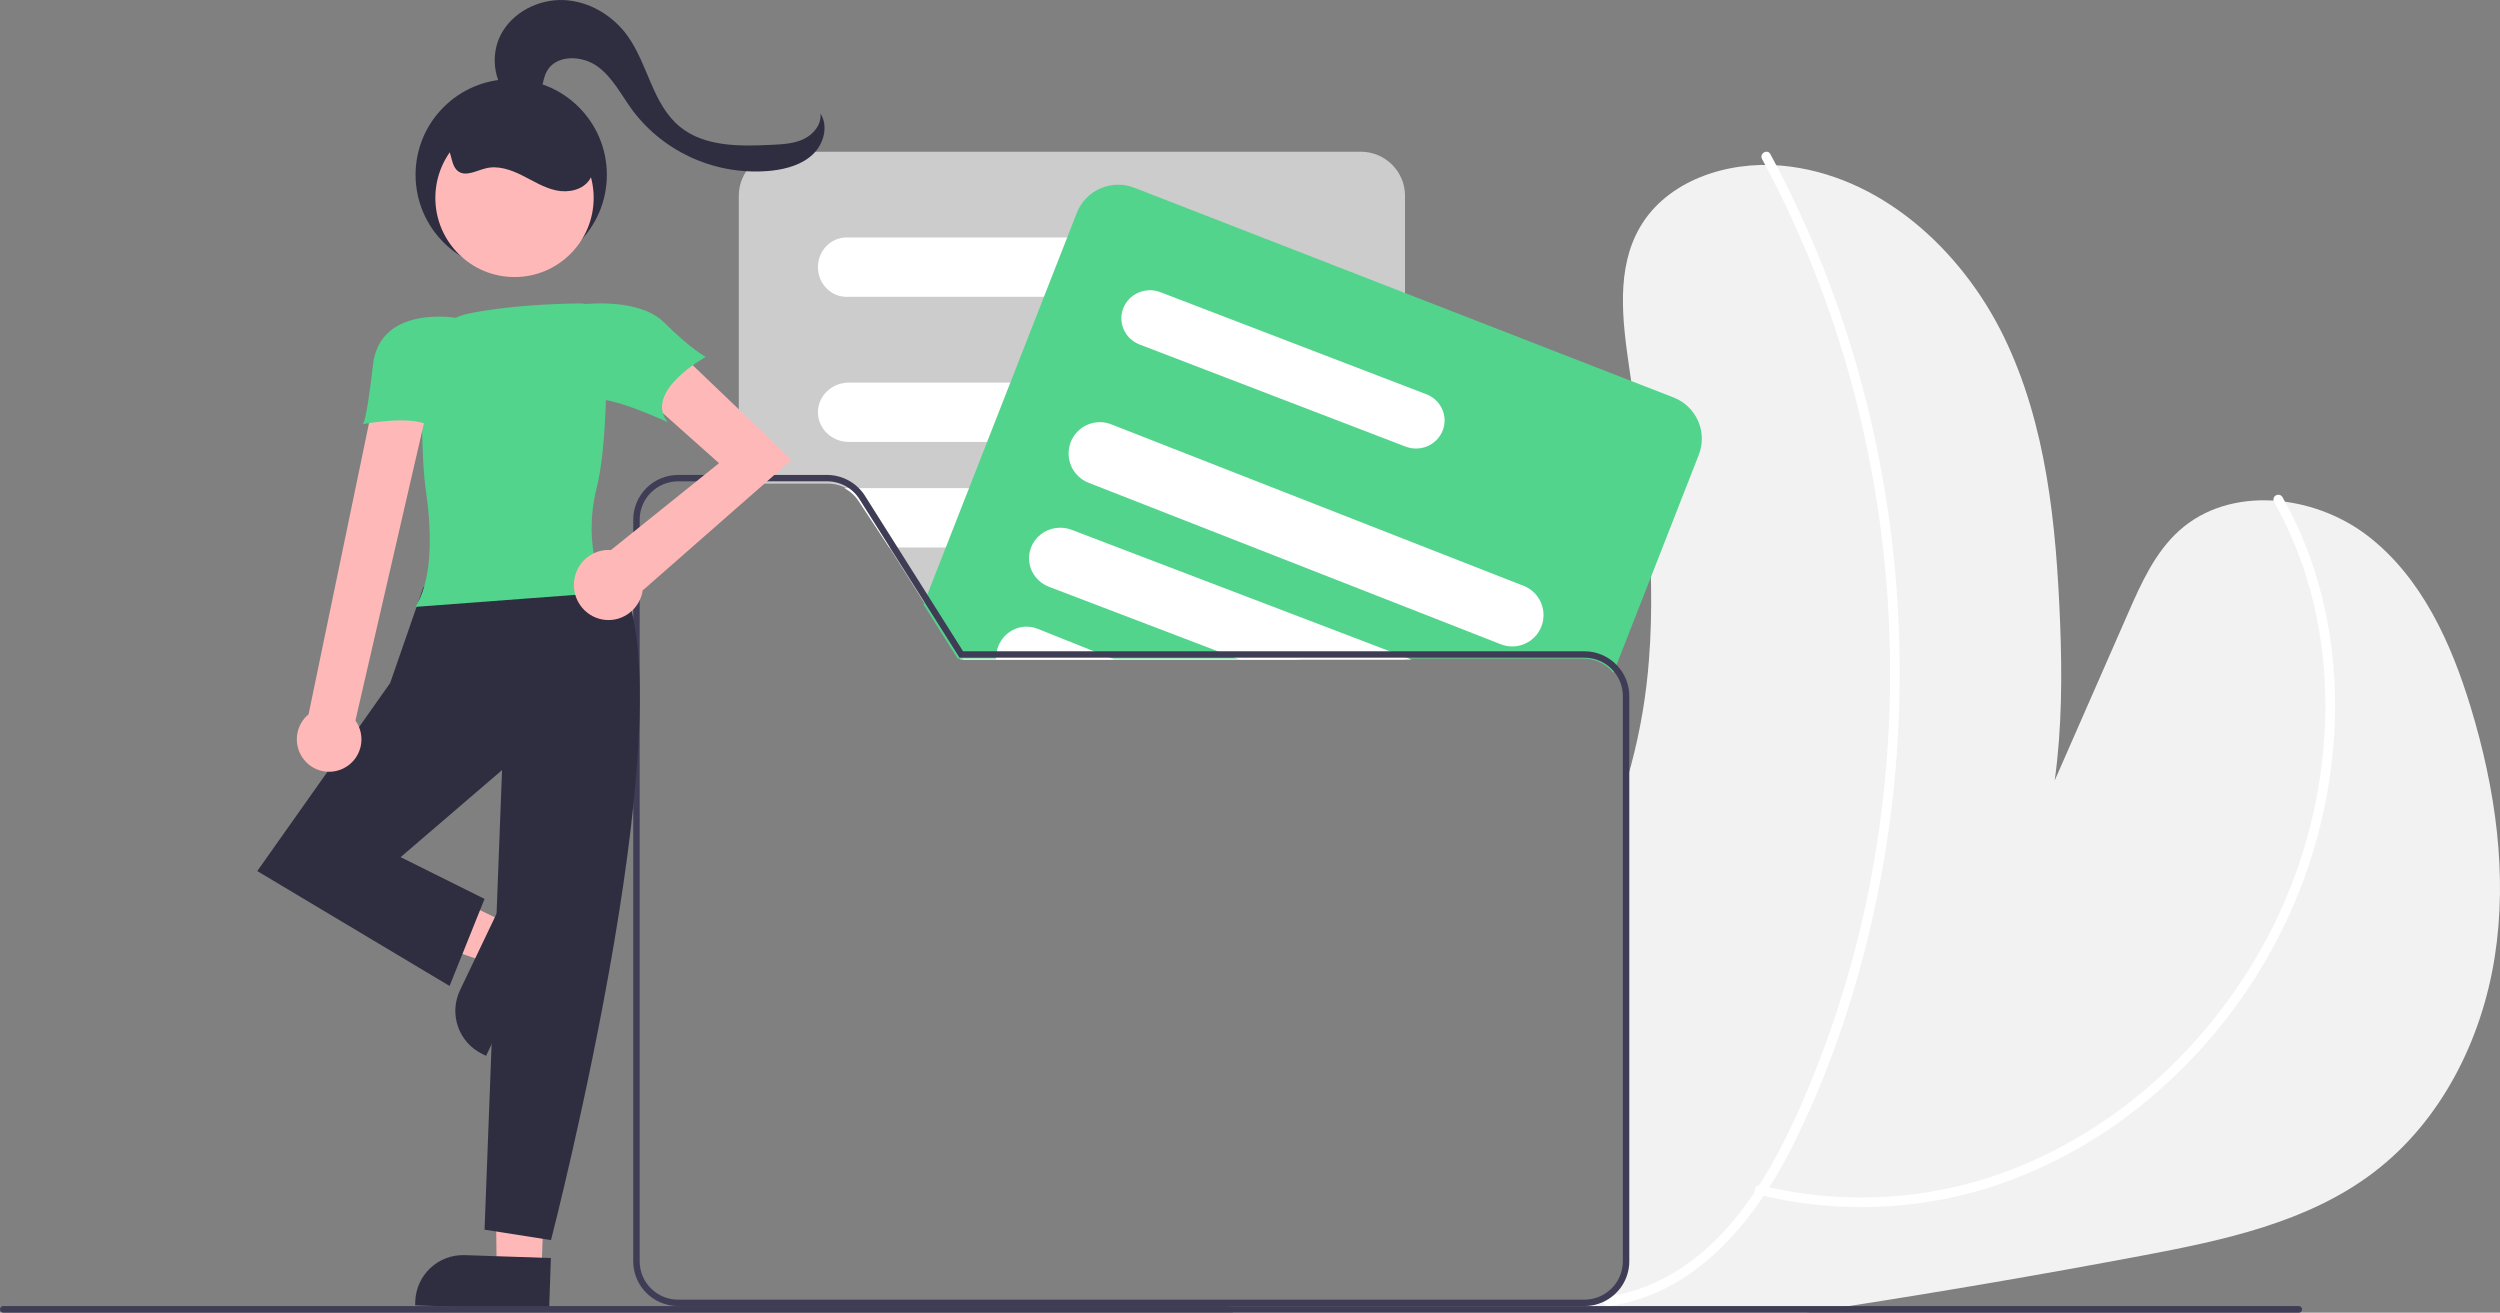<?xml version="1.0" encoding="UTF-8"?>
<svg width="379px" height="199px" viewBox="0 0 379 199" version="1.1" xmlns="http://www.w3.org/2000/svg" xmlns:xlink="http://www.w3.org/1999/xlink">
    <rect x="0" y="0" width="379" height="199" fill="#808080" stroke="none"/>
    <!-- Generator: Sketch 54.1 (76490) - https://sketchapp.com -->
    <title>undraw_my_files_swob</title>
    <desc>Created with Sketch.</desc>
    <g id="Page-1" stroke="none" stroke-width="1" fill="none" fill-rule="evenodd">
        <g id="Landing-para-Posts" transform="translate(-806, -500)" fill-rule="nonzero">
            <g id="undraw_my_files_swob" transform="translate(806, 500)">
                <path d="M378.194,145.124 C376.208,157.726 370.052,169.958 359.894,177.698 C349.898,185.322 337.089,188.03 324.725,190.358 C309.896,193.155 295.026,195.71 280.115,198.026 C278.002,198.362 275.887,198.687 273.77,199 L186.923,199 C186.835,198.883 186.742,198.761 186.654,198.64 C186.513,198.435 186.371,198.23 186.234,198.026 C186.156,197.909 186.078,197.787 186,197.665 L240.475,197.665 C243.693,197.662 246.302,195.061 246.308,191.849 L246.308,119.288 C246.659,118.187 246.986,117.081 247.284,115.961 C248.673,110.743 249.577,105.41 249.983,100.027 C250.276,96.276 250.364,92.525 250.301,88.769 C250.12,78.447 248.768,68.125 247.299,57.876 C247.191,57.121 247.079,56.361 246.972,55.606 C245.937,48.485 244.995,40.734 248.592,34.494 C252.707,27.353 261.84,24.377 270.065,25.108 C284.86,26.428 297.322,37.734 303.799,51.076 C310.272,64.413 311.721,79.582 312.312,94.391 C312.624,102.243 312.59,110.446 311.492,118.323 C315.202,109.857 318.915,101.391 322.631,92.925 C324.613,88.409 326.697,83.747 330.368,80.445 C338.041,73.532 350.732,74.925 358.928,81.219 C367.119,87.518 371.609,97.469 374.597,107.343 C378.297,119.555 380.186,132.523 378.194,145.124 Z" id="Path" fill="#F2F2F2"></path>
                <path d="M344.74,76.08 C350.121,85.578 352.59,96.469 352.531,107.338 C352.448,118.113 350.056,128.747 345.515,138.527 C341.408,147.357 335.685,155.348 328.641,162.09 C321.688,168.817 313.439,174.068 304.391,177.526 C293.893,181.447 282.538,182.523 271.486,180.642 C269.951,180.379 268.427,180.061 266.914,179.686 C265.997,179.461 265.605,180.872 266.524,181.097 C278.024,183.938 290.085,183.592 301.402,180.098 C310.829,177.076 319.526,172.145 326.95,165.615 C334.466,159.067 340.681,151.171 345.273,142.337 C350.297,132.666 353.229,122.052 353.877,111.181 C354.519,100.149 352.663,88.921 347.876,78.914 C347.295,77.702 346.673,76.511 346.008,75.341 C345.797,75.008 345.358,74.901 345.016,75.1 C344.674,75.299 344.552,75.733 344.74,76.08 L344.74,76.08 Z" id="Path" fill="#FFFFFF"></path>
                <path d="M267.127,24.102 C273.05,35.075 277.665,46.711 280.878,58.77 C287.31,82.922 288.278,108.215 283.713,132.792 C281.433,145.071 277.716,157.036 272.638,168.437 C267.575,179.742 260.285,191.654 247.834,195.612 C246.428,196.056 244.988,196.38 243.528,196.579 C242.603,196.707 242.997,198.119 243.916,197.992 C256.796,196.215 265.746,185.461 271.359,174.498 C277.167,163.155 281.302,150.838 284.052,138.401 C289.503,113.587 289.307,87.856 283.479,63.129 C280.584,50.81 276.257,38.877 270.587,27.575 C269.874,26.16 269.141,24.755 268.385,23.363 C267.937,22.534 266.678,23.273 267.127,24.102 L267.127,24.102 Z" id="Path" fill="#FFFFFF"></path>
                <path d="M206.294,23 L118.706,23 C115.004,23.005 112.005,25.988 112,29.669 L112,73.318 L125.48,73.318 C127.484,73.313 129.349,74.338 130.41,76.029 L135.082,83.426 L139.55,90.493 L140.388,91.822 L145.499,99.908 L145.558,100 L213,100 L213,29.669 C212.995,25.988 209.996,23.005 206.294,23 L206.294,23 Z" id="Path" fill="#CCCCCC"></path>
                <path d="M171.668,36 L128.332,36 C125.939,36 124,38.015 124,40.5 C124,42.985 125.939,45 128.332,45 L171.668,45 C174.061,45 176,42.985 176,40.5 C176,38.015 174.061,36 171.668,36 Z" id="Path" fill="#FFFFFF"></path>
                <path d="M195.298,58 L128.702,58 C126.105,58 124,60.015 124,62.5 C124,64.985 126.105,67 128.702,67 L195.298,67 C197.895,67 200,64.985 200,62.5 C200,60.015 197.895,58 195.298,58 L195.298,58 Z" id="Path" fill="#FFFFFF"></path>
                <path d="M199.552,76.592 C198.775,75.012 197.109,74.002 195.276,74 L128.302,74 C128.2,74 128.102,74.005 128,74.009 C128.874,74.464 129.61,75.125 130.138,75.929 L134.803,83 L195.276,83 C196.893,83 198.397,82.214 199.264,80.915 C200.13,79.616 200.239,77.985 199.552,76.592 Z" id="Path" fill="#FFFFFF"></path>
                <path d="M200.956,94.895 C200.636,92.665 198.629,91.002 196.256,91 L140,91 L140.841,92.27 L145.967,100 L196.256,100 C197.244,100.002 198.208,99.708 199.009,99.161 C200.259,98.317 201,96.952 201,95.498 C201,95.296 200.986,95.095 200.956,94.895 L200.956,94.895 Z" id="Path" fill="#FFFFFF"></path>
                <path d="M253.723,60.262 L246.881,57.598 L212.768,44.33 L171.953,28.456 C168.494,27.118 164.602,28.822 163.249,32.265 L161.822,35.913 L158.425,44.579 L153.489,57.189 L149.784,66.648 L147.008,73.74 L143.304,83.194 L140.523,90.291 L140.445,90.495 L140,91.625 L145.122,99.745 L145.181,99.837 L240.049,99.837 C241.813,99.836 243.482,100.631 244.589,102 L244.99,100.987 L249.887,88.488 L257.54,68.942 C258.886,65.495 257.178,61.613 253.723,60.262 L253.723,60.262 Z" id="Path" fill="#52D48D"></path>
                <path d="M216.25,59.774 L212.609,58.376 L175.906,44.289 C173.678,43.441 171.171,44.521 170.294,46.706 C169.431,48.899 170.531,51.366 172.757,52.225 L184.88,56.878 L199.874,62.632 L212.609,67.523 L213.101,67.71 C215.328,68.56 217.834,67.477 218.703,65.288 C219.571,63.099 218.473,60.632 216.25,59.774 L216.25,59.774 Z" id="Path" fill="#FFFFFF"></path>
                <path d="M230.982,88.816 L212.651,81.636 L199.567,76.513 L192.578,73.775 L174.374,66.643 L168.459,64.327 C166.172,63.43 163.582,64.436 162.49,66.643 C162.432,66.766 162.373,66.893 162.325,67.025 C161.868,68.2 161.894,69.508 162.398,70.663 C162.903,71.817 163.844,72.724 165.014,73.182 L166.527,73.775 L190.792,83.282 L212.651,91.843 L227.536,97.677 C228.084,97.891 228.667,98.001 229.254,98 C231.535,98.004 233.494,96.377 233.917,94.128 C234.34,91.879 233.107,89.647 230.982,88.816 L230.982,88.816 Z" id="Path" fill="#FFFFFF"></path>
                <path d="M212.678,99.494 L211.502,99.045 L200.001,94.652 L189.495,90.642 L171.275,83.685 L162.463,80.319 C160.885,79.715 159.098,79.981 157.776,81.017 C156.454,82.053 155.798,83.701 156.055,85.339 C156.312,86.977 157.444,88.356 159.023,88.956 L163.434,90.642 L185.44,99.045 L187.704,99.909 L187.939,100 L214,100 L212.678,99.494 Z" id="Path" fill="#FFFFFF"></path>
                <path d="M168.767,99.907 L166.554,99.023 L157.31,95.326 C156.002,94.801 154.532,94.914 153.315,95.634 C152.098,96.353 151.267,97.6 151.056,99.023 C151.01,99.315 150.992,99.611 151.003,99.907 C151.002,99.938 151.004,99.969 151.008,100 L169,100 L168.767,99.907 Z" id="Path" fill="#FFFFFF"></path>
                <path d="M187.975,99.614 L185.711,98.735 L150.301,98.735 C150.254,99.026 150.236,99.32 150.247,99.614 L145.406,99.614 L145.465,99.707 L188.209,99.707 L187.975,99.614 Z M187.975,99.614 L145.406,99.614 L145.465,99.707 L188.209,99.707 L187.975,99.614 Z M187.975,99.614 L145.406,99.614 L145.465,99.707 L188.209,99.707 L187.975,99.614 Z M188.209,99.707 L187.975,99.614 L145.406,99.614 L145.465,99.707 L188.209,99.707 Z M102.803,197.028 C99.587,197.023 96.981,194.428 96.976,191.225 L96.976,78.78 C96.979,75.575 99.585,72.977 102.803,72.972 L111.885,72.972 L111.885,72 L102.803,72 C99.047,72.007 96.004,75.039 96,78.78 L96,191.225 C96.003,193.879 97.561,196.288 99.987,197.388 L185.964,197.388 C185.887,197.271 185.808,197.149 185.73,197.028 L102.803,197.028 Z M245.126,100.854 C243.845,99.5 242.06,98.733 240.192,98.735 L146.006,98.735 L140.736,90.385 L140.609,90.181 L136.139,83.1 L131.132,75.169 C129.884,73.199 127.711,72.004 125.373,72 L102.803,72 C99.047,72.007 96.004,75.039 96,78.78 L96,191.225 C96.003,193.879 97.561,196.288 99.987,197.388 C100.87,197.792 101.831,198.001 102.803,198 L240.192,198 C241.166,198.001 242.128,197.792 243.013,197.388 C245.439,196.288 246.997,193.879 247,191.225 L247,105.514 C247.001,103.779 246.33,102.109 245.126,100.854 L245.126,100.854 Z M246.024,191.225 C246.018,194.43 243.41,197.025 240.192,197.028 L102.803,197.028 C99.587,197.023 96.981,194.428 96.976,191.225 L96.976,78.78 C96.979,75.575 99.585,72.977 102.803,72.972 L125.373,72.972 C127.379,72.967 129.245,73.994 130.307,75.689 L134.982,83.1 L139.452,90.181 L140.292,91.513 L145.406,99.614 L145.465,99.707 L240.192,99.707 C243.412,99.709 246.021,102.308 246.024,105.514 L246.024,191.225 Z M187.975,99.614 L145.406,99.614 L145.465,99.707 L188.209,99.707 L187.975,99.614 Z M187.975,99.614 L145.406,99.614 L145.465,99.707 L188.209,99.707 L187.975,99.614 Z M187.975,99.614 L145.406,99.614 L145.465,99.707 L188.209,99.707 L187.975,99.614 Z M187.975,99.614 L185.711,98.735 L146.006,98.735 L140.736,90.385 L140.292,91.513 L145.406,99.614 L145.465,99.707 L188.209,99.707 L187.975,99.614 Z" id="Shape" fill="#3F3D56"></path>
                <polygon id="Path" fill="#FFB8B8" points="77 140.024 74.17 146 50 137.82 54.177 129"></polygon>
                <path d="M71.624,145.258 L84.709,145.252 L84.706,153.106 L64.361,153.116 L64.361,152.515 C64.363,148.509 67.615,145.26 71.624,145.258 Z" id="Path" fill="#2F2E41" transform="translate(74.535, 149.184) rotate(-64.438) translate(-74.535, -149.184) "></path>
                <polygon id="Path" fill="#FFB8B8" points="82.112 192 75.288 191.785 75 167 83 167.441"></polygon>
                <path d="M70.312,190.373 L83.385,190.373 L83.385,198.235 L63.061,198.235 L63.061,197.633 C63.061,193.623 66.307,190.373 70.312,190.373 Z" id="Path" fill="#2F2E41" transform="translate(73.223, 194.304) rotate(1.933) translate(-73.223, -194.304) "></path>
                <path d="M93.073,86.662 C93.073,86.662 73.193,81.648 64.181,89.037 L59.145,103.552 L39,132.053 L68.157,149.471 L73.458,136.275 L60.735,129.942 L76.109,116.747 L73.458,186.417 L83.531,188 C83.531,188 105.796,101.968 93.073,86.662 Z" id="Path" fill="#2F2E41"></path>
                <path d="M63,92 L63.238,91.571 C65.745,87.047 65.338,79.679 64.556,74.296 C63.901,69.786 63.921,61.84 64.053,55.967 C64.12,51.884 66.967,48.394 70.906,47.567 C76.841,46.313 84.128,46.047 87.943,46 L87.946,46.264 L87.943,46 C90.099,45.991 91.867,47.735 91.919,49.923 C92.036,56.247 91.999,67.779 90.454,73.967 C88.159,83.15 91.747,89.39 91.784,89.452 L92,89.819 L63,92 Z" id="Path" fill="#52D48D"></path>
                <path d="M52.032,116.503 C53.33,115.878 54.286,114.706 54.643,113.303 C55,111.9 54.721,110.41 53.881,109.234 L65,61 L56.594,61 L46.78,108.283 C44.868,109.869 44.437,112.643 45.777,114.74 C47.116,116.837 49.804,117.594 52.032,116.503 Z" id="Path" fill="#FFB8B8"></path>
                <path d="M120,69.711 L101.503,52 L96.504,59.084 L109.002,70.217 L92.611,83.391 C92.493,83.383 92.375,83.373 92.254,83.373 C89.445,83.37 87.132,85.607 87.005,88.447 C86.879,91.287 88.984,93.725 91.781,93.979 C94.579,94.232 97.078,92.211 97.452,89.393 L97.504,89.446 L120,69.711 Z" id="Path" fill="#FFB8B8"></path>
                <path d="M69,48.171 C69,48.171 57.587,46.251 56.552,55.276 C55.517,64.302 55,64.302 55,64.302 C55,64.302 63.279,62.709 65.349,64.833 C67.419,66.956 69,48.171 69,48.171 Z" id="Path" fill="#52D48D"></path>
                <path d="M87,46.287 C87,46.287 96.474,44.724 100.684,48.892 C104.895,53.06 107,54.102 107,54.102 C107,54.102 97.526,59.311 101.211,64 C101.211,64 91.211,59.311 89.632,60.874 C88.053,62.437 87,46.287 87,46.287 Z" id="Path" fill="#52D48D"></path>
                <path d="M77.965,15.589 C74.959,13.222 74.17,8.654 75.913,5.273 C77.657,1.893 81.599,-0.144 85.441,0.008 C89.284,0.16 92.905,2.336 95.131,5.429 C98.258,9.773 98.914,15.811 103.073,19.212 C106.828,22.284 112.209,22.196 117.082,21.952 C118.724,21.87 120.42,21.774 121.894,21.054 C123.368,20.335 124.572,18.817 124.382,17.205 C125.607,19.117 124.896,21.796 123.254,23.373 C121.612,24.95 119.273,25.611 116.996,25.874 C108.824,26.721 100.806,23.252 95.905,16.747 C94.209,14.441 92.901,11.754 90.574,10.065 C88.247,8.376 84.368,8.259 82.94,10.735 C82.233,11.96 82.303,13.497 81.653,14.752 C81.004,16.007 78.894,16.684 78.268,15.417" id="Path" fill="#2F2E41"></path>
                <circle id="Oval" fill="#2F2E41" cx="77.5" cy="26.5" r="14.5"></circle>
                <circle id="Oval" fill="#FFB8B8" cx="78" cy="30" r="12"></circle>
                <path d="M67,21.716 C68.624,22.076 68.093,24.832 69.376,25.902 C70.534,26.866 72.201,25.874 73.658,25.515 C75.497,25.062 77.423,25.726 79.121,26.573 C80.819,27.419 82.457,28.47 84.31,28.865 C86.162,29.259 88.359,28.815 89.397,27.213 C90.39,25.681 90.025,23.616 89.248,21.961 C87.277,17.764 83.121,15.066 78.53,15.001 C73.939,14.937 69.71,17.518 67.625,21.658" id="Path" fill="#2F2E41"></path>
                <path d="M349,198.5 C348.999,198.776 348.781,198.999 348.513,199 L0.487,199 C0.218,199 0,198.776 0,198.5 C0,198.224 0.218,198 0.487,198 L348.513,198 C348.781,198.001 348.999,198.224 349,198.5 Z" id="Path" fill="#3F3D56"></path>
            </g>
        </g>
    </g>
</svg>